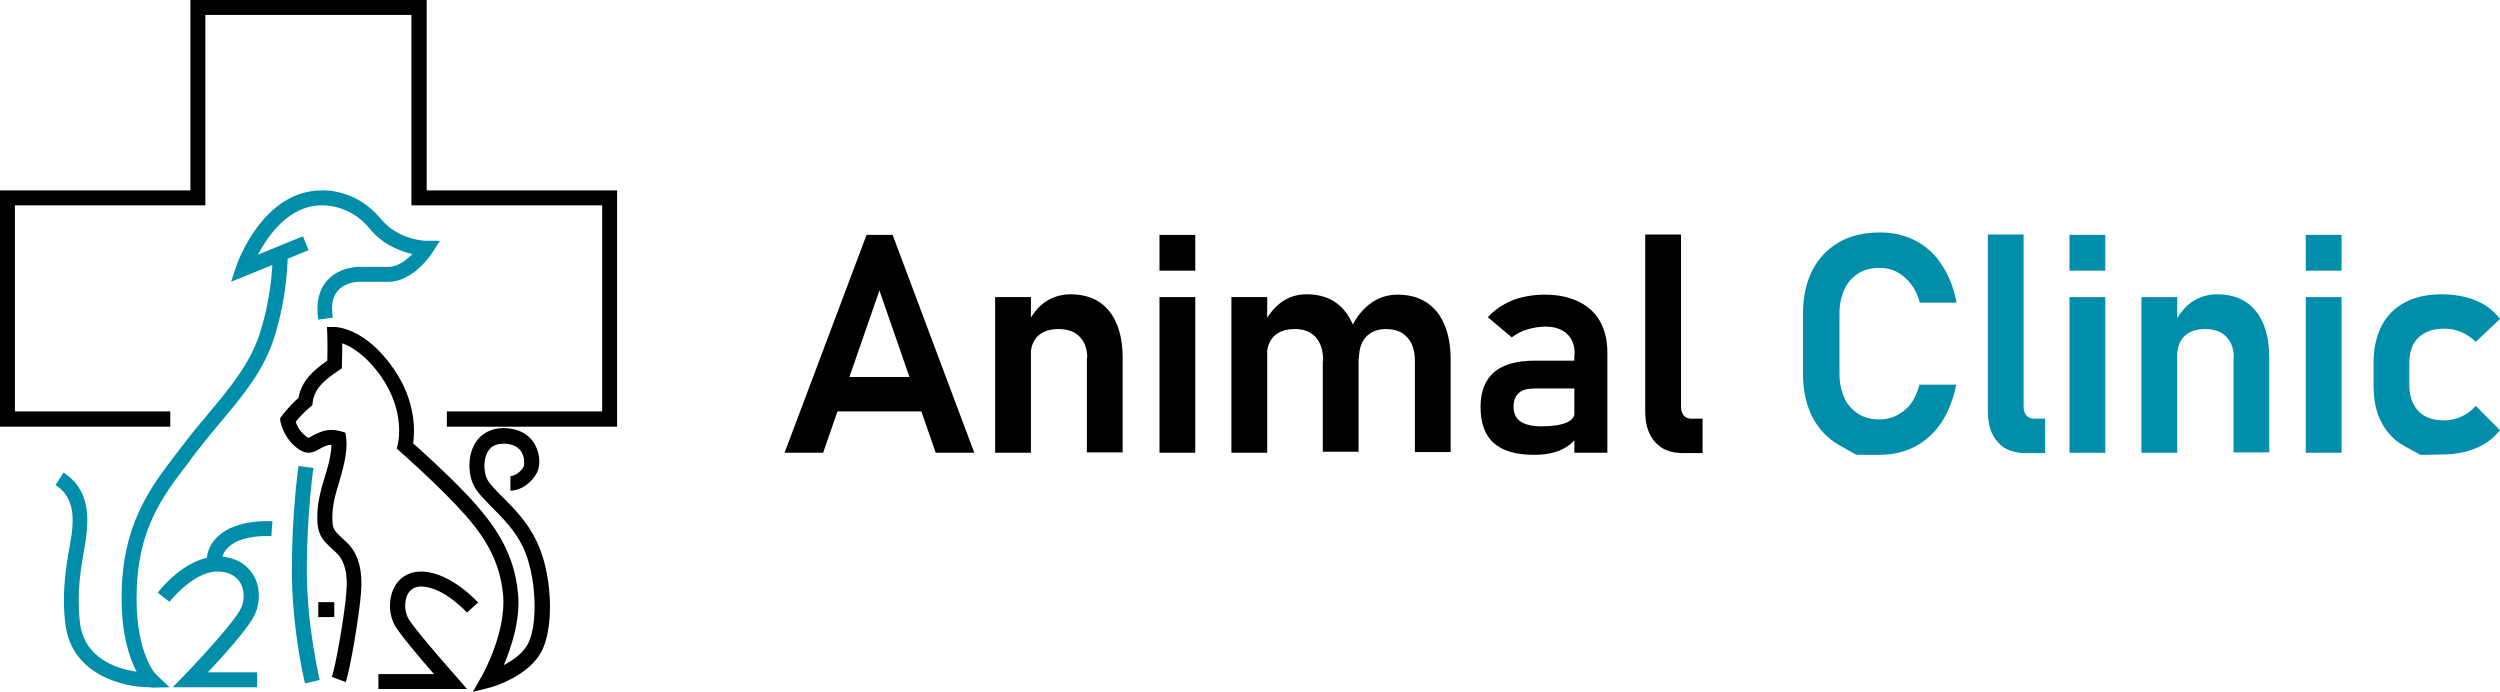 <?xml version="1.0" encoding="utf-8"?>
<!-- Generator: Adobe Illustrator 22.1.0, SVG Export Plug-In . SVG Version: 6.00 Build 0)  -->
<svg version="1.1" id="Слой_1" xmlns="http://www.w3.org/2000/svg" xmlns:xlink="http://www.w3.org/1999/xlink" x="0px" y="0px"
	 viewBox="0 0 719.5 199.1" style="enable-background:new 0 0 719.5 199.1;" xml:space="preserve">
<style type="text/css">
	.st0{fill:#008EAB;}
</style>
<g>
	<g>
		<g>
			<path class="st0" d="M91.6,92c-0.7-4.7,0.1-8.5,2.5-11.2c3.5-4,9-4,9.2-4h8.6c2.5,0,5-1.9,6.8-3.7c-3.5-0.8-8.5-2.6-12.4-7.4
				c-5.7-7-13.5-6.6-13.6-6.6l-0.1,0c-9.4,0-15.4,8.6-18.4,14.2l13-5.3l1.6,4l-22.3,9.1l1.5-4.5c0.3-0.9,7.6-21.7,24.5-21.8
				c1-0.1,10.3-0.2,17.1,8.2c5.1,6.2,13,6.3,13.1,6.3c0,0,0,0,0,0l3.9,0l-2.1,3.3c-0.2,0.3-5.4,8.5-12.7,8.5h-8.6c0,0-3.8,0-6,2.6
				c-1.5,1.7-2,4.3-1.4,7.7L91.6,92z"/>
		</g>
		<g>
			<path class="st0" d="M43.1,197.8c-8,0-22.6-3.8-24.3-18.3c-1.1-9.1,0.3-16.9,1.2-22c0.2-1.4,0.5-2.6,0.6-3.6
				c0.7-5.2,0.6-11-4.6-14.3l2.3-3.6c7.2,4.7,7.3,12.3,6.5,18.5c-0.1,1.1-0.4,2.3-0.6,3.8c-0.9,5.2-2.2,12.3-1.2,20.8
				c1.2,10.5,10.7,13.4,16.3,14.2c-2-3.8-4.3-10.5-4.3-21.2c0-21.1,8.2-31.7,16.1-42c0.7-0.9,1.3-1.7,2-2.6c2.3-3,4.6-5.8,6.9-8.5
				c6.2-7.4,12-14.4,14.8-23.1c3.8-11.9,3.7-22.7,3.7-22.8l4.3,0c0,0.5,0.1,11.6-3.9,24.1c-3,9.5-9.1,16.8-15.6,24.5
				c-2.2,2.7-4.6,5.5-6.8,8.4c-0.7,0.9-1.4,1.8-2,2.7c-7.8,10.1-15.2,19.7-15.2,39.4c0,16.3,5.6,22,5.7,22l3.8,3.6l-5.3,0.1
				C43.5,197.8,43.3,197.8,43.1,197.8z"/>
		</g>
		<g>
			<path class="st0" d="M73.9,197.8H49.7l3.5-3.6c0.1-0.1,12.9-13.4,15.8-18.5c1.4-2.3,1.5-5.4,0.3-7.7c-1.1-2.1-3.2-3.3-6-3.5
				c-7.3-0.6-14.4,8.6-14.5,8.7l-3.4-2.6c0.3-0.5,8.6-11.2,18.3-10.4c4.3,0.3,7.7,2.4,9.5,5.8c1.9,3.6,1.7,8.2-0.4,11.9
				c-2.2,3.8-8.8,11.2-13,15.6h14.2V197.8z"/>
		</g>
		<g>
			<path class="st0" d="M63.7,162.3l-4.3-0.1c0-3.3,1.2-6,3.5-8c5.4-4.9,15.1-4.2,15.5-4.2l-0.3,4.3c-0.1,0-8.3-0.6-12.3,3.1
				C64.4,158.7,63.7,160.3,63.7,162.3z"/>
		</g>
		<g>
			<path class="st0" d="M87.8,196.7c-0.2-0.6-3.8-15.8-3.8-32.6c0-16.8,1.9-29.9,1.9-30l4.3,0.6c0,0.1-1.9,13-1.9,29.4
				c0,16.3,3.7,31.4,3.7,31.6L87.8,196.7z"/>
		</g>
		<g>
			<path d="M136.1,199.1l2.6-4.6c0.1-0.1,7-12.4,6.1-23.2c-1-10.7-5.9-17.9-13.5-25.9c-7.3-7.7-16-15.3-16.1-15.4l-1-0.9l0.3-1.3
				c0.1-0.4,2.2-9.4-4.8-19.4c-4.5-6.4-8.7-8.7-11.2-9.6c0,1.6,0,3.7-0.1,6.1l0,1.1l-0.9,0.6c-3.7,2.5-7,5-7.5,9.1l-0.1,0.9
				l-0.7,0.6c-1.9,1.6-3.3,3.2-4.1,4.2c0.3,0.9,0.9,2.3,2.3,3.6c1,0.9,1.3,1,1.4,1c0.1,0,0.5-0.2,0.8-0.4c0.3-0.2,0.6-0.3,0.9-0.5
				c2.1-1,4.2-1.9,7.5-1l1.4,0.4l0.2,1.4c0.6,4.4-1,9.4-2.3,13.9c-1.4,4.4-1.8,7.6-1.6,10.7c0.2,2,1,2.7,2.7,4.3
				c0.5,0.4,1,1,1.6,1.5c3.1,3.1,4.4,7.6,3.9,14.2c-0.4,6-3.1,22.2-4.4,25.8l-4-1.5c1.1-2.9,3.8-18.5,4.2-24.6
				c0.4-5.2-0.5-8.7-2.7-10.9c-0.5-0.5-1-1-1.5-1.4c-1.9-1.8-3.8-3.4-4.1-7.1c-0.3-3.6,0.2-7.4,1.7-12.3c1.1-3.4,2.2-7.2,2.3-10.5
				c0,0,0,0,0,0c-0.9,0-1.7,0.3-2.9,0.9c-0.2,0.1-0.5,0.3-0.7,0.4c-1.9,1.1-3.9,1.9-7.2-1.1c-3.2-3-3.8-6.6-3.9-6.9l-0.1-0.9
				l0.5-0.7c0.1-0.1,1.9-2.6,4.8-5.2c0.9-5,4.5-8.1,8.3-10.7c0.1-4.2,0-7.4,0-7.5l-0.1-2.2h2.2c0.3,0,8.7,0.1,16.9,11.9
				c6.6,9.4,6.2,18.3,5.7,21.6c2.5,2.2,9.4,8.4,15.5,14.8c8,8.5,13.6,16.6,14.7,28.5c0.7,7.6-2,15.5-4.1,20.5
				c2.7-1.4,5.7-3.5,7.1-6.4c2.9-6.2,2.1-19.9-1.6-27.6c-2.3-4.8-6-8.5-9-11.5c-2.1-2.2-4-4-5-5.9c-1.7-3.1-2.1-8.4,0.2-12.4
				c1.7-2.8,4.6-4.4,8.2-4.4c4,0,7.2,1.6,8.9,4.5c1.8,3,1.7,6.5,0.7,8.4c-1.6,3-4.7,5.1-7.6,5.1V137c1.3,0,3-1.2,3.8-2.7
				c0.2-0.5,0.4-2.5-0.6-4.2c-1-1.6-2.7-2.4-5.2-2.4c-2.1,0-3.6,0.7-4.5,2.3c-1.4,2.3-1.2,6.1-0.1,8.1c0.7,1.3,2.4,3,4.3,4.9
				c3.2,3.2,7.2,7.2,9.8,12.7c4.4,8.9,5.2,23.9,1.7,31.3c-3.6,7.6-14.4,10.7-14.8,10.8L136.1,199.1z"/>
		</g>
		<g>
			<path d="M134.4,198.3h-25.5V194h16c-3.4-3.9-8.6-10-10.7-13.1c-2.4-3.4-2.6-8.5-0.6-12.1c1.6-2.9,4.6-4.5,8.2-4.3
				c8.2,0.5,15.5,8.6,15.8,8.9l-3.2,2.9c-0.1-0.1-6.4-7.1-12.8-7.5c-1.9-0.1-3.3,0.6-4.2,2.1c-1.2,2.1-1,5.5,0.4,7.6
				c3.1,4.5,13.4,16.1,13.5,16.2L134.4,198.3z"/>
		</g>
		<g>
			<polygon points="177.6,122.8 128.6,122.8 128.6,118.4 173.3,118.4 173.3,59.1 118.4,59.1 118.4,4.3 59.1,4.3 59.1,59.1 4.3,59.1 
				4.3,118.4 49,118.4 49,122.8 0,122.8 0,54.8 54.8,54.8 54.8,0 122.8,0 122.8,54.8 177.6,54.8 			"/>
		</g>
		<g>
			<rect x="91.6" y="173.3" width="4.6" height="4.3"/>
		</g>
	</g>
	<g>
		<path d="M249.4,67.6h7.5l23.5,62.7h-11.1l-16.2-46.7l-16.2,46.7h-11.1L249.4,67.6z M236.9,108.5h33v9.9h-33V108.5z"/>
		<path d="M286.4,85.5h10.3v44.8h-10.3V85.5z M312.9,103.1c0-2.7-0.7-4.7-2.2-6.2c-1.4-1.5-3.5-2.2-6.1-2.2c-2.5,0-4.5,0.7-5.9,2
			c-1.4,1.4-2.1,3.3-2.1,5.8l-0.9-9.3c1.4-2.8,3.1-4.9,5.1-6.3c2.1-1.4,4.5-2.2,7.3-2.2c4.8,0,8.5,1.6,11.1,4.8
			c2.6,3.2,3.9,7.7,3.9,13.5v27.2h-10.3V103.1z"/>
		<path d="M333.7,67.6h10.3v10.3h-10.3V67.6z M333.7,85.5h10.3v44.8h-10.3V85.5z"/>
		<path d="M354.4,85.5h10.3v44.8h-10.3V85.5z M380.8,103.8c0-2.9-0.7-5.1-2.1-6.7c-1.4-1.6-3.4-2.4-6.1-2.4c-2.5,0-4.5,0.7-5.9,2
			c-1.4,1.4-2.1,3.3-2.1,5.8l-0.9-9.3c1.4-2.7,3.1-4.8,5.2-6.3c2.1-1.5,4.5-2.2,7.2-2.2c3.1,0,5.8,0.7,8.1,2.2
			c2.2,1.5,3.9,3.6,5.1,6.4c1.2,2.8,1.7,6.2,1.7,10.2v26.5h-10.3V103.8z M407.2,103.8c0-2.9-0.7-5.1-2.2-6.7
			c-1.4-1.6-3.5-2.4-6.1-2.4c-2.5,0-4.4,0.8-5.8,2.3c-1.4,1.5-2,3.7-2,6.4l-2-9.5c1.4-2.9,3.3-5.1,5.5-6.7c2.3-1.6,4.8-2.4,7.6-2.4
			c3.2,0,6,0.7,8.3,2.2c2.3,1.5,4,3.6,5.2,6.4c1.2,2.8,1.8,6.2,1.8,10.2v26.5h-10.3V103.8z"/>
		<path d="M429.9,127.5c-2.6-2.3-3.8-5.8-3.8-10.4c0-4.4,1.3-7.7,3.9-10c2.6-2.2,6.5-3.3,11.6-3.3h12l0.6,8h-12.5
			c-2,0-3.6,0.4-4.6,1.3c-1,0.9-1.5,2.2-1.5,4c0,1.9,0.7,3.3,2,4.2c1.3,0.9,3.3,1.4,6,1.4c3.3,0,5.7-0.4,7.3-1.1
			c1.6-0.7,2.4-1.8,2.4-3.4l0.9,6.4c-0.5,1.4-1.3,2.6-2.6,3.5c-1.2,0.9-2.7,1.7-4.4,2.1c-1.7,0.5-3.6,0.7-5.6,0.7
			C436.3,130.9,432.5,129.8,429.9,127.5z M453.2,101.9c0-2.5-0.7-4.4-2.2-5.8c-1.5-1.4-3.6-2.1-6.3-2.1c-1.7,0-3.4,0.3-5.1,0.8
			c-1.7,0.5-3.2,1.3-4.5,2.3l-6.9-5.8c1.8-2,4.1-3.6,6.9-4.8c2.8-1.1,6-1.7,9.5-1.7c3.8,0,7,0.7,9.7,2c2.7,1.3,4.8,3.2,6.2,5.7
			c1.4,2.5,2.1,5.5,2.1,9v28.8h-9.5V101.9z"/>
		<path d="M483.8,117.1c0,1.1,0.3,1.9,0.8,2.5c0.5,0.6,1.3,0.9,2.3,0.9h3.1v9.9h-5.6c-3.5,0-6.1-1-8-3.1c-1.9-2.1-2.9-5-2.9-8.8v-51
			h10.3V117.1z"/>
		<path class="st0" d="M534.3,130.9c0,0-1.7-0.9-5-2.8c-3.3-1.9-5.9-4.6-7.7-8.1c-1.8-3.5-2.7-7.7-2.7-12.5V90.3
			c0-4.8,0.9-9,2.7-12.5c1.8-3.5,4.4-6.2,7.7-8.1c3.3-1.9,7.3-2.8,11.8-2.8c3.8,0,7.2,0.8,10.2,2.4c3.1,1.6,5.6,3.9,7.6,7
			c2,3,3.4,6.6,4.2,10.8h-10.6c-0.5-2-1.3-3.8-2.5-5.3c-1.1-1.5-2.5-2.7-4-3.5c-1.5-0.8-3.2-1.2-5-1.2c-2.4,0-4.5,0.5-6.2,1.6
			c-1.7,1.1-3.1,2.6-4,4.6c-0.9,2-1.4,4.3-1.4,7v17.2c0,2.7,0.5,5,1.4,7c0.9,2,2.3,3.5,4,4.6c1.7,1.1,3.8,1.6,6.2,1.6
			c1.8,0,3.5-0.4,5-1.2c1.5-0.8,2.9-1.9,4-3.4c1.1-1.5,1.9-3.3,2.4-5.4h10.6c-0.8,4.1-2.2,7.7-4.2,10.8c-2,3-4.6,5.4-7.6,7
			c-3.1,1.6-6.5,2.4-10.2,2.4C536.5,130.9,534.3,130.9,534.3,130.9z"/>
		<path class="st0" d="M582.4,117.1c0,1.1,0.3,1.9,0.8,2.5c0.5,0.6,1.3,0.9,2.3,0.9h3.1v9.9H583c-3.5,0-6.1-1-8-3.1
			c-1.9-2.1-2.9-5-2.9-8.8v-51h10.3V117.1z"/>
		<path class="st0" d="M595.6,67.6h10.3v10.3h-10.3V67.6z M595.6,85.5h10.3v44.8h-10.3V85.5z"/>
		<path class="st0" d="M616.3,85.5h10.3v44.8h-10.3V85.5z M642.9,103.1c0-2.7-0.7-4.7-2.2-6.2c-1.4-1.5-3.5-2.2-6.1-2.2
			c-2.5,0-4.5,0.7-5.9,2c-1.4,1.4-2.1,3.3-2.1,5.8l-0.9-9.3c1.4-2.8,3.1-4.9,5.1-6.3c2.1-1.4,4.5-2.2,7.3-2.2
			c4.8,0,8.5,1.6,11.1,4.8c2.6,3.2,3.9,7.7,3.9,13.5v27.2h-10.3V103.1z"/>
		<path class="st0" d="M663.6,67.6h10.3v10.3h-10.3V67.6z M663.6,85.5h10.3v44.8h-10.3V85.5z"/>
		<path class="st0" d="M696.6,130.9c0,0-1.5-0.8-4.4-2.4c-3-1.6-5.2-3.9-6.8-6.9c-1.6-3-2.3-6.6-2.3-10.9v-6.1
			c0-4.2,0.8-7.8,2.3-10.8c1.6-3,3.8-5.2,6.8-6.8c3-1.6,6.5-2.3,10.7-2.3c2.4,0,4.6,0.3,6.7,0.8s4,1.4,5.7,2.4
			c1.7,1.1,3.1,2.4,4.2,3.9l-7,6.6c-1.2-1.2-2.6-2.2-4.1-2.8c-1.6-0.7-3.2-1-5-1c-3.2,0-5.7,0.9-7.4,2.6c-1.8,1.7-2.6,4.2-2.6,7.4
			v6.1c0,3.3,0.9,5.8,2.6,7.6c1.7,1.8,4.2,2.7,7.4,2.7c1.8,0,3.4-0.4,5-1.1c1.6-0.7,2.9-1.7,4.1-3.1l7,7c-1.2,1.5-2.6,2.8-4.2,3.8
			c-1.7,1.1-3.6,1.8-5.7,2.4c-2.1,0.5-4.3,0.8-6.7,0.8C698.6,130.9,696.6,130.9,696.6,130.9z"/>
	</g>
</g>
</svg>
